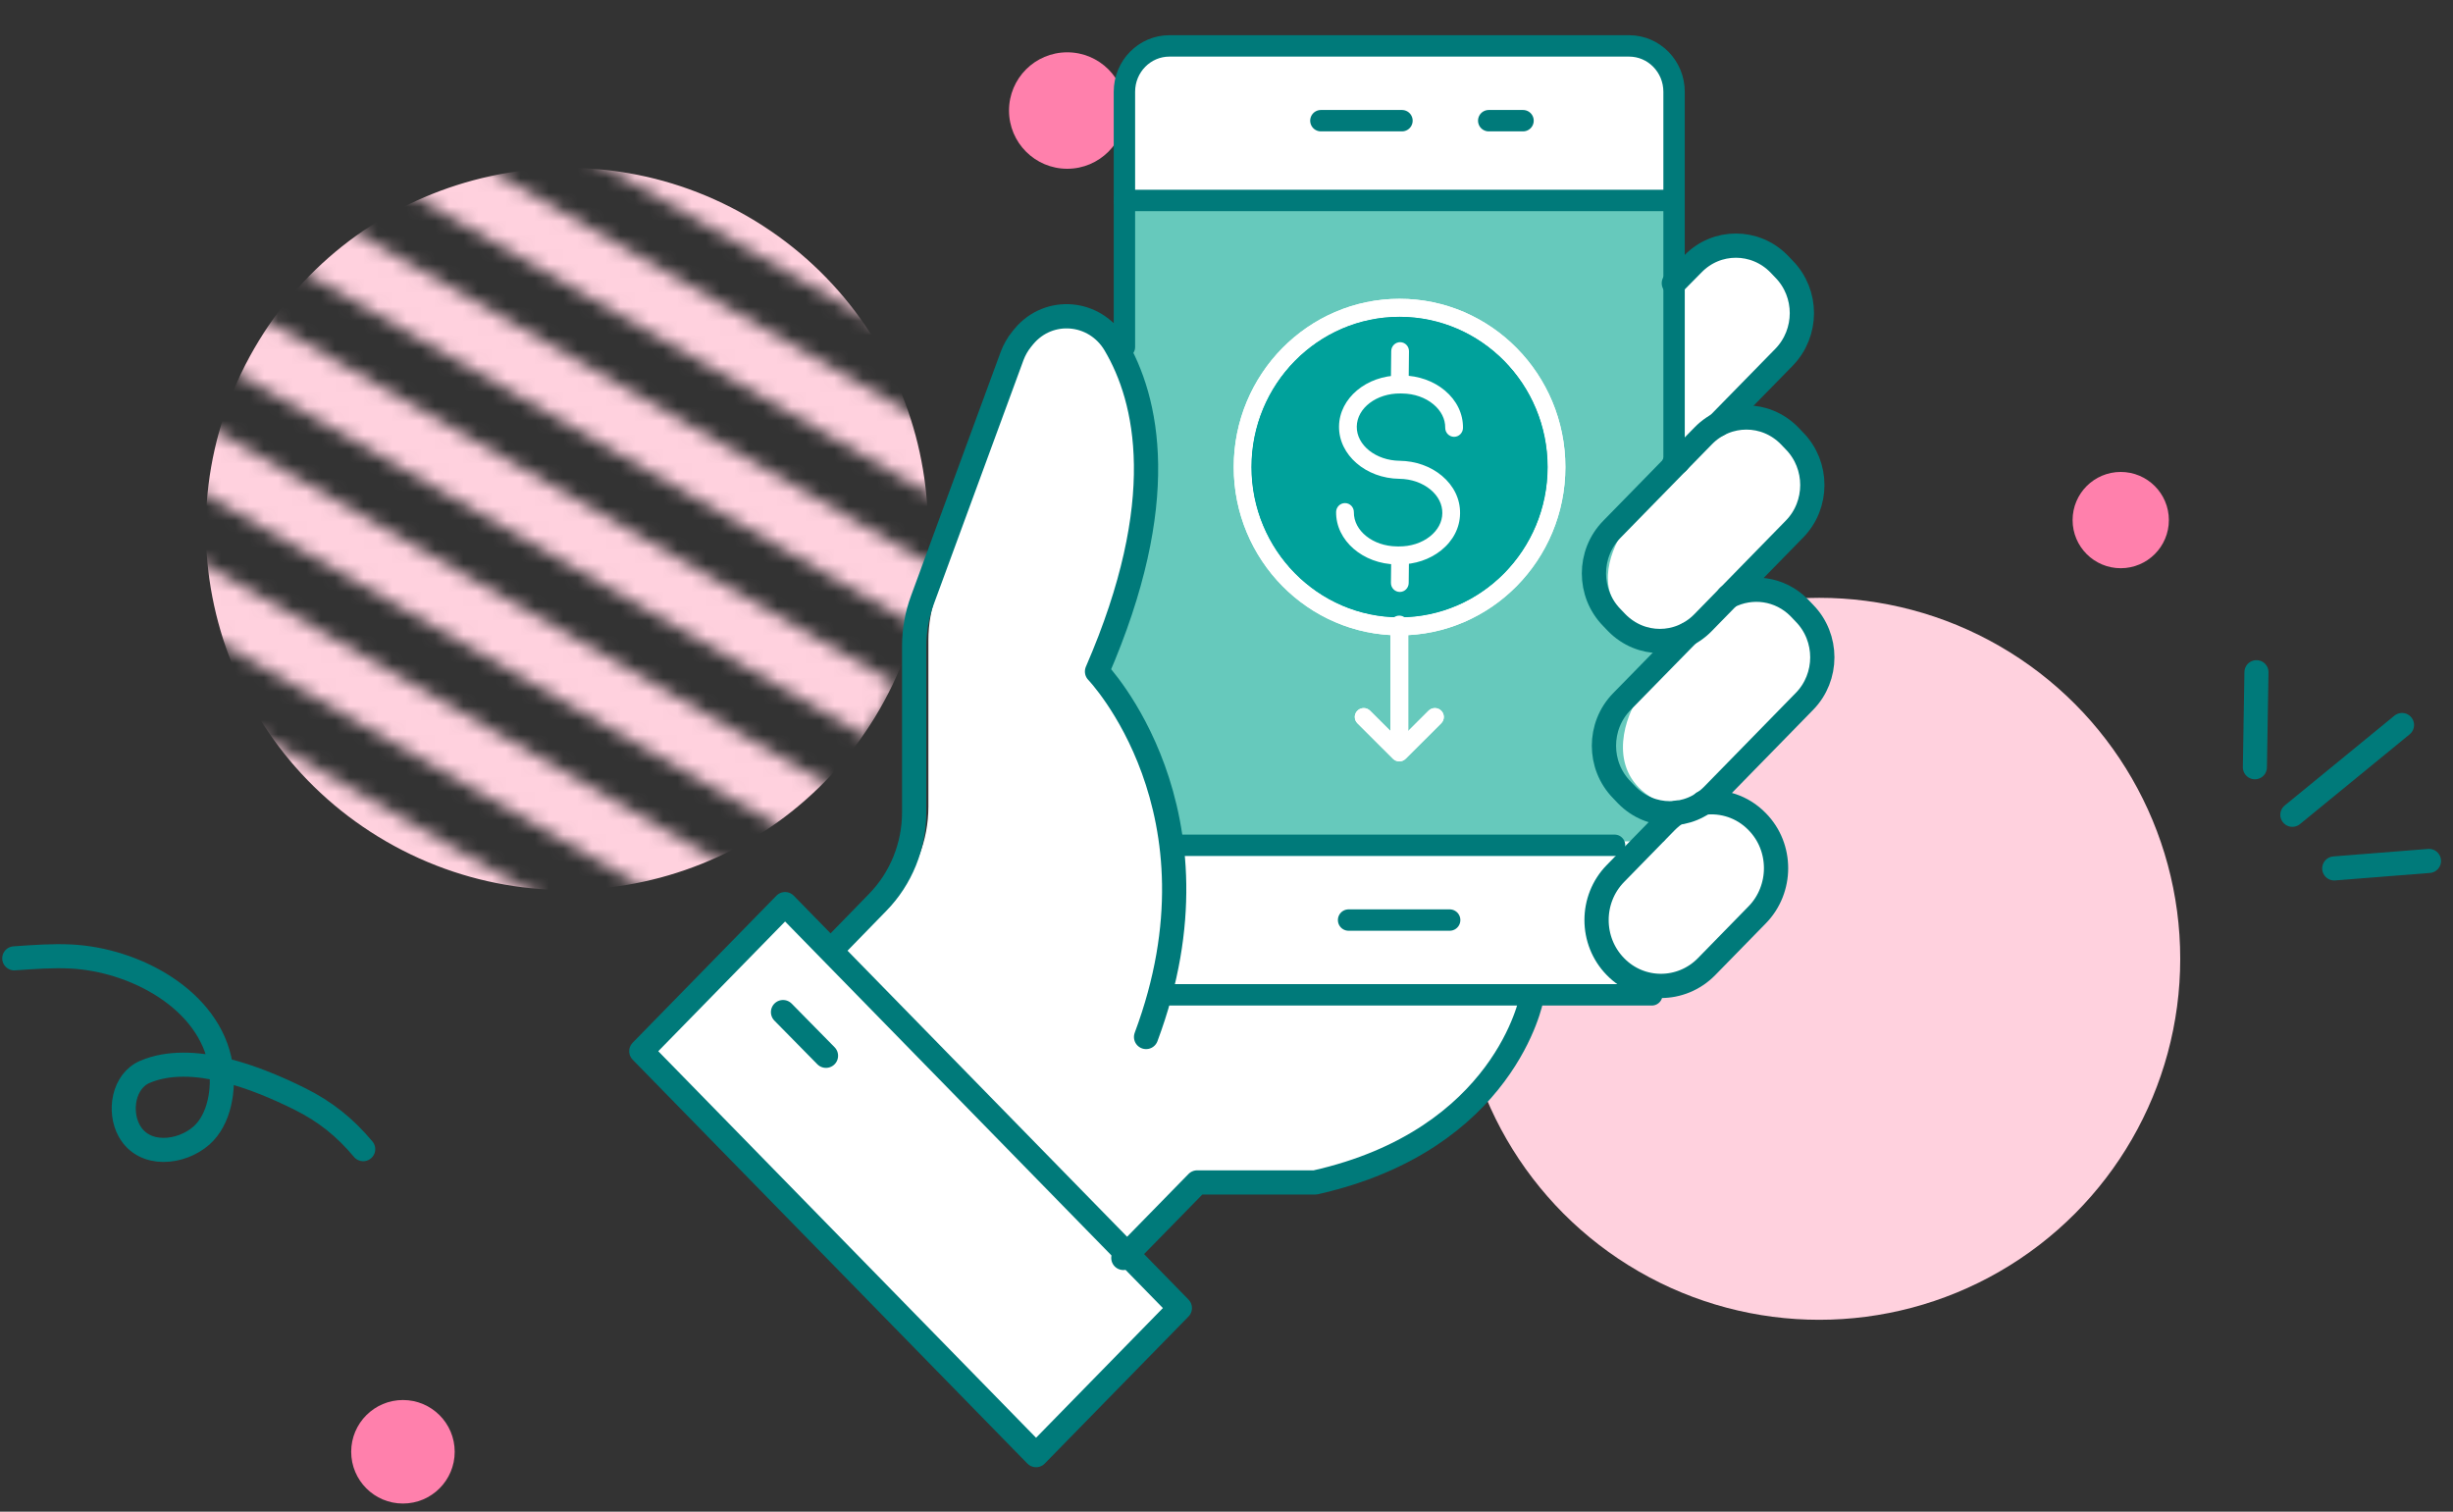 <svg width="172" height="106" viewBox="0 0 172 106" fill="none" xmlns="http://www.w3.org/2000/svg">
<rect x="0" y="0" width="172" height="106" fill="#333333" stroke="none"/>
<mask id="mask0_71_623" style="mask-type:alpha" maskUnits="userSpaceOnUse" x="3" y="0" width="73" height="74">
<path d="M26.395 7.345L71.381 33.317L69.261 36.989L24.275 11.017L26.395 7.345Z" fill="#D9D9D9"/>
<path d="M13.674 29.378L58.66 55.351L56.54 59.023L11.554 33.051L13.674 29.378Z" fill="#D9D9D9"/>
<path d="M30.636 0L75.621 25.972L73.501 29.645L28.516 3.672L30.636 0Z" fill="#D9D9D9"/>
<path d="M17.915 22.034L62.9 48.006L60.78 51.678L15.794 25.706L17.915 22.034Z" fill="#D9D9D9"/>
<path d="M22.155 14.689L67.141 40.662L65.02 44.334L20.035 18.361L22.155 14.689Z" fill="#D9D9D9"/>
<path d="M9.434 36.723L54.419 62.695L52.299 66.367L7.314 40.395L9.434 36.723Z" fill="#D9D9D9"/>
<path d="M5.194 44.068L50.179 70.04L48.059 73.712L3.073 47.74L5.194 44.068Z" fill="#D9D9D9"/>
</mask>
<g mask="url(#mask0_71_623)">
<path d="M61.672 49.745C54.682 61.852 39.201 66 27.094 59.01C14.987 52.02 10.839 36.539 17.829 24.432C24.819 12.326 40.3 8.178 52.406 15.167C64.513 22.157 68.661 37.638 61.672 49.745Z" fill="#FFD1DE"/>
</g>
<circle cx="127.562" cy="67.231" r="25.312" fill="#FFD1DE"/>
<path d="M170.318 60.368L163.672 60.894" stroke="#007A7A" stroke-width="1.688" stroke-linecap="round"/>
<path d="M168.426 50.837L160.736 57.133" stroke="#007A7A" stroke-width="1.688" stroke-linecap="round"/>
<path d="M158.219 47.134L158.109 53.8" stroke="#007A7A" stroke-width="1.688" stroke-linecap="round"/>
<circle cx="74.833" cy="7.751" r="4.083" fill="#FF80AC"/>
<circle cx="148.702" cy="36.468" r="3.375" fill="#FF80AC"/>
<path d="M1 67.199C2.425 67.098 3.69 67.01 4.914 67.066C9.499 67.275 14.719 70.137 15.466 74.665V74.665C15.738 76.312 15.417 78.496 14.108 79.64C12.712 80.86 10.115 81.18 9.062 79.292C8.316 77.955 8.632 75.802 10.179 75.15C13.486 73.757 18.068 75.59 21.004 77.046C22.819 77.946 24.198 79.064 25.467 80.579" stroke="#007A7A" stroke-width="1.688" stroke-linecap="round"/>
<circle cx="28.254" cy="101.798" r="3.629" fill="#FF80AC"/>
<path d="M125.773 49.028C127.409 47.319 127.409 44.541 125.773 42.833L125.431 42.466C124.106 41.077 122.128 40.822 120.555 41.668L125.072 36.926C126.708 35.218 126.708 32.44 125.072 30.732L124.73 30.364C123.405 28.975 121.427 28.736 119.854 29.598V29.566L124.371 24.84C126.007 23.132 126.007 20.354 124.371 18.646L124.029 18.279C122.393 16.57 119.745 16.57 118.125 18.279L116.816 19.636V6.225C116.816 4.437 115.43 3 113.732 3H82.203C80.504 3 79.118 4.437 79.118 6.225V23.611L78.869 23.691C77.498 21.328 74.336 21.041 72.622 23.148L72.482 23.324C72.186 23.675 71.968 24.09 71.812 24.521L65.659 41.668C65.285 42.689 65.098 43.791 65.098 44.893V56.563C65.098 58.942 64.195 61.225 62.59 62.901L59.584 66.062L59.225 66.829L55.861 63.3L46 73.63L73.074 102L82.935 91.671L79.383 87.951L79.445 87.887L84.5 83L92.593 82.586C105.491 79.617 107.392 69.91 107.423 69.671H114.713L115.383 69.08L115.772 69.048C116.956 69.08 118.14 68.633 119.044 67.691L122.518 64.051C123.39 63.141 123.81 61.959 123.81 60.778C123.81 59.596 123.374 58.399 122.518 57.505C121.505 56.451 120.134 56.004 118.81 56.18C119.044 56.02 119.277 55.829 119.495 55.605L125.773 49.028Z" fill="white"/>
<path d="M80.111 14H117.833V33.286L113.944 37.067C113.037 38.328 111.767 41.303 113.944 43.118C116.122 44.933 118.222 44.882 119 44.63L114.722 49.168C113.815 50.681 112.778 54.16 115.889 55.975L117.833 57.109L116.667 59H109.667H84.389H83.611H82.444C82.185 57.235 81.356 53.101 80.111 50.681C78.867 48.261 77.519 47.151 77 46.899L79.333 40.471C80.111 38.202 81.356 32.605 80.111 28.37C79.373 25.858 79.054 24.995 78.944 24.867V25.345C78.892 25.037 78.869 24.779 78.944 24.867V14H80.111Z" fill="#66C9BC"/>
<path d="M78.842 24.336V6.438C78.842 4.653 80.259 3.219 81.995 3.219H114.229C115.965 3.219 117.383 4.653 117.383 6.438V32.655" stroke="#007A7A" stroke-width="1.5" stroke-linecap="round" stroke-linejoin="round"/>
<path d="M81.645 69.742C81.757 69.742 81.884 69.758 81.995 69.758H115.822" stroke="#007A7A" stroke-width="1.5" stroke-linecap="round" stroke-linejoin="round"/>
<path d="M78.842 14.056H117.367" stroke="#007A7A" stroke-width="1.5" stroke-linecap="round" stroke-linejoin="round"/>
<path d="M113.21 59.271H82.569" stroke="#007A7A" stroke-width="1.5" stroke-linecap="round" stroke-linejoin="round"/>
<path d="M94.561 64.514H101.648" stroke="#007A7A" stroke-width="1.5" stroke-linecap="round" stroke-linejoin="round"/>
<path d="M104.387 8.462H106.792" stroke="#007A7A" stroke-width="1.5" stroke-linecap="round" stroke-linejoin="round"/>
<path d="M92.618 8.462H98.303" stroke="#007A7A" stroke-width="1.5" stroke-linecap="round" stroke-linejoin="round"/>
<path d="M58.463 66.434L61.536 63.279C63.177 61.605 64.1 59.326 64.1 56.951V45.301C64.1 44.201 64.292 43.118 64.674 42.082L70.965 24.965C71.124 24.535 71.363 24.12 71.649 23.77L71.793 23.594C73.545 21.49 76.778 21.777 78.179 24.136C80.472 28.009 82.113 35.133 76.921 47.086C76.921 47.086 86.301 56.824 80.361 72.713" stroke="#007A7A" stroke-width="1.7" stroke-linecap="round" stroke-linejoin="round"/>
<path d="M117.367 19.858L118.705 18.503C120.361 16.797 123.068 16.797 124.741 18.503L125.091 18.869C126.763 20.575 126.763 23.332 125.091 25.053L120.472 29.771" stroke="#007A7A" stroke-width="1.7" stroke-linecap="round" stroke-linejoin="round"/>
<path d="M117.638 32.4C117.558 32.448 117.462 32.48 117.383 32.528" stroke="#007A7A" stroke-width="1.7" stroke-linecap="round" stroke-linejoin="round"/>
<path d="M113.369 43.668L113.019 43.302C111.347 41.596 111.347 38.823 113.019 37.118L119.437 30.552C121.109 28.846 123.801 28.846 125.473 30.552L125.824 30.918C127.496 32.623 127.496 35.397 125.824 37.102L119.405 43.668C117.733 45.373 115.042 45.373 113.369 43.668Z" stroke="#007A7A" stroke-width="1.7" stroke-linecap="round" stroke-linejoin="round"/>
<path d="M121.189 41.835C122.798 40.991 124.82 41.246 126.174 42.632L126.524 42.999C128.196 44.704 128.196 47.477 126.524 49.182L120.106 55.749C118.434 57.454 115.742 57.454 114.07 55.749L113.72 55.382C112.048 53.677 112.048 50.904 113.72 49.198L118.338 44.481" stroke="#007A7A" stroke-width="1.7" stroke-linecap="round" stroke-linejoin="round"/>
<path d="M119.421 56.291C120.759 56.115 122.176 56.546 123.212 57.614C124.104 58.522 124.534 59.701 124.534 60.881C124.534 62.06 124.088 63.255 123.212 64.148L119.66 67.782C117.892 69.582 115.026 69.582 113.274 67.782C111.506 65.981 111.506 63.048 113.274 61.247L116.825 57.614C117.064 57.374 117.335 57.151 117.606 56.976" stroke="#007A7A" stroke-width="1.7" stroke-linecap="round" stroke-linejoin="round"/>
<path d="M107.387 70.004C107.387 70.004 105.556 79.917 92.21 82.913H83.944L78.768 88.205" stroke="#007A7A" stroke-width="1.7" stroke-linecap="round" stroke-linejoin="round"/>
<path d="M72.647 102.031L44.968 73.71L55.049 63.399L82.728 91.72L72.647 102.031Z" stroke="#007A7A" stroke-width="1.7" stroke-linecap="round" stroke-linejoin="round"/>
<path d="M54.905 70.969L57.915 74.029" stroke="#007A7A" stroke-width="1.7" stroke-linecap="round" stroke-linejoin="round"/>
<g clip-path="url(#clip0_71_623)">
<path d="M98.134 44.549C91.723 44.549 86.507 39.256 86.507 32.75C86.507 26.243 91.723 20.952 98.134 20.952C104.545 20.952 109.761 26.244 109.761 32.751C109.761 39.257 104.545 44.55 98.134 44.55V44.549ZM98.134 22.215C92.409 22.215 87.752 26.942 87.752 32.751C87.752 38.559 92.409 43.286 98.134 43.286C103.859 43.286 108.516 38.56 108.516 32.751C108.516 26.941 103.858 22.215 98.134 22.215Z" fill="white"/>
<path d="M87.752 32.751C87.752 26.942 92.409 22.215 98.134 22.215C103.858 22.215 108.516 26.941 108.516 32.751C108.516 38.56 103.859 43.286 98.134 43.286C92.409 43.286 87.752 38.559 87.752 32.751Z" fill="#00A19B"/>
<path d="M98.119 39.58C98.097 39.58 98.076 39.58 98.053 39.58L97.923 39.578C95.562 39.548 93.662 37.899 93.686 35.901C93.69 35.555 93.968 35.277 94.309 35.277C94.311 35.277 94.314 35.277 94.316 35.277C94.66 35.281 94.936 35.568 94.931 35.916C94.916 37.218 96.264 38.293 97.938 38.314L98.068 38.316C98.905 38.326 99.687 38.075 100.274 37.607C100.821 37.171 101.126 36.598 101.133 35.994L101.133 35.973C101.14 35.368 100.849 34.787 100.314 34.339C99.738 33.857 98.962 33.585 98.126 33.574C95.766 33.545 93.865 31.896 93.89 29.898C93.914 27.918 95.819 26.327 98.15 26.327C98.171 26.327 98.192 26.327 98.213 26.327L98.345 26.328C99.464 26.343 100.516 26.717 101.31 27.381C102.142 28.079 102.594 29.011 102.582 30.005C102.577 30.352 102.299 30.63 101.959 30.63C101.956 30.63 101.954 30.63 101.951 30.63C101.608 30.625 101.332 30.339 101.336 29.99C101.344 29.386 101.052 28.806 100.516 28.356C99.941 27.874 99.165 27.603 98.329 27.592L98.198 27.59C96.525 27.57 95.15 28.611 95.134 29.912C95.118 31.213 96.467 32.289 98.141 32.31C99.26 32.324 100.312 32.698 101.106 33.363C101.937 34.06 102.389 34.992 102.377 35.986L102.377 36.007C102.365 37.002 101.891 37.922 101.042 38.598C100.248 39.231 99.212 39.577 98.117 39.577L98.119 39.58Z" fill="white"/>
<path d="M98.153 27.124L98.145 27.124C97.802 27.119 97.526 26.834 97.53 26.485L97.551 24.619C97.555 24.27 97.837 23.99 98.18 23.993C98.524 23.998 98.8 24.283 98.795 24.632L98.775 26.499C98.77 26.845 98.493 27.124 98.152 27.124L98.153 27.124Z" fill="white"/>
<path d="M98.153 41.507L98.145 41.507C97.802 41.503 97.526 41.217 97.53 40.868L97.551 39.002C97.555 38.656 97.832 38.377 98.174 38.377L98.181 38.377C98.525 38.381 98.8 38.666 98.796 39.015L98.775 40.882C98.771 41.228 98.494 41.507 98.153 41.507Z" fill="white"/>
<path d="M97.49 52.198L97.49 43.791C97.49 43.447 97.77 43.167 98.116 43.167C98.462 43.167 98.742 43.447 98.742 43.791L98.742 52.198C98.742 52.542 98.462 52.822 98.116 52.822C97.77 52.822 97.49 52.542 97.49 52.198Z" fill="white"/>
<path d="M94.995 50.274C94.995 50.114 95.056 49.954 95.179 49.833C95.424 49.589 95.82 49.589 96.065 49.833L98.117 51.88L100.169 49.833C100.413 49.589 100.81 49.589 101.055 49.833C101.299 50.077 101.299 50.472 101.055 50.716L98.56 53.205C98.316 53.449 97.919 53.449 97.674 53.205L95.18 50.716C95.058 50.595 94.996 50.435 94.996 50.275L94.995 50.274Z" fill="white"/>
</g>
<g clip-path="url(#clip1_71_623)">
<path d="M98.134 44.549C91.723 44.549 86.507 39.256 86.507 32.75C86.507 26.243 91.723 20.952 98.134 20.952C104.545 20.952 109.761 26.244 109.761 32.751C109.761 39.257 104.545 44.55 98.134 44.55V44.549ZM98.134 22.215C92.409 22.215 87.752 26.942 87.752 32.751C87.752 38.559 92.409 43.286 98.134 43.286C103.859 43.286 108.516 38.56 108.516 32.751C108.516 26.941 103.858 22.215 98.134 22.215Z" fill="white"/>
<path d="M87.752 32.751C87.752 26.942 92.409 22.215 98.134 22.215C103.858 22.215 108.516 26.941 108.516 32.751C108.516 38.56 103.859 43.286 98.134 43.286C92.409 43.286 87.752 38.559 87.752 32.751Z" fill="#00A19B"/>
<path d="M98.119 39.58C98.097 39.58 98.076 39.58 98.053 39.58L97.923 39.578C95.562 39.548 93.662 37.899 93.686 35.901C93.69 35.555 93.968 35.277 94.309 35.277C94.311 35.277 94.314 35.277 94.316 35.277C94.66 35.281 94.936 35.568 94.931 35.916C94.916 37.218 96.264 38.293 97.938 38.314L98.068 38.316C98.905 38.326 99.687 38.075 100.274 37.607C100.821 37.171 101.126 36.598 101.133 35.994L101.133 35.973C101.14 35.368 100.849 34.787 100.314 34.339C99.738 33.857 98.962 33.585 98.126 33.574C95.766 33.545 93.865 31.896 93.89 29.898C93.914 27.918 95.819 26.327 98.15 26.327C98.171 26.327 98.192 26.327 98.213 26.327L98.345 26.328C99.464 26.343 100.516 26.717 101.31 27.381C102.142 28.079 102.594 29.011 102.582 30.005C102.577 30.352 102.299 30.63 101.959 30.63C101.956 30.63 101.954 30.63 101.951 30.63C101.608 30.625 101.332 30.339 101.336 29.99C101.344 29.386 101.052 28.806 100.516 28.356C99.941 27.874 99.165 27.603 98.329 27.592L98.198 27.59C96.525 27.57 95.15 28.611 95.134 29.912C95.118 31.213 96.467 32.289 98.141 32.31C99.26 32.324 100.312 32.698 101.106 33.363C101.937 34.06 102.389 34.992 102.377 35.986L102.377 36.007C102.365 37.002 101.891 37.922 101.042 38.598C100.248 39.231 99.212 39.577 98.117 39.577L98.119 39.58Z" fill="white"/>
<path d="M98.153 27.124L98.145 27.124C97.802 27.119 97.526 26.834 97.53 26.485L97.551 24.619C97.555 24.27 97.837 23.99 98.18 23.993C98.524 23.998 98.8 24.283 98.795 24.632L98.775 26.499C98.77 26.845 98.493 27.124 98.152 27.124L98.153 27.124Z" fill="white"/>
<path d="M98.153 41.507L98.145 41.507C97.802 41.503 97.526 41.217 97.53 40.868L97.551 39.002C97.555 38.656 97.832 38.377 98.174 38.377L98.181 38.377C98.525 38.381 98.8 38.666 98.796 39.015L98.775 40.882C98.771 41.228 98.494 41.507 98.153 41.507Z" fill="white"/>
<path d="M97.49 52.198L97.49 43.791C97.49 43.447 97.77 43.167 98.116 43.167C98.462 43.167 98.742 43.447 98.742 43.791L98.742 52.198C98.742 52.542 98.462 52.822 98.116 52.822C97.77 52.822 97.49 52.542 97.49 52.198Z" fill="white"/>
<path d="M94.995 50.274C94.995 50.114 95.056 49.954 95.179 49.833C95.424 49.589 95.82 49.589 96.065 49.833L98.117 51.88L100.169 49.833C100.413 49.589 100.81 49.589 101.055 49.833C101.299 50.077 101.299 50.472 101.055 50.716L98.56 53.205C98.316 53.449 97.919 53.449 97.674 53.205L95.18 50.716C95.058 50.595 94.996 50.435 94.996 50.275L94.995 50.274Z" fill="white"/>
</g>
<defs>
<clipPath id="clip0_71_623">
<rect width="39.582" height="23.386" fill="white" transform="translate(109.761 13.804) rotate(90)"/>
</clipPath>
<clipPath id="clip1_71_623">
<rect width="39.582" height="23.386" fill="white" transform="translate(109.761 13.804) rotate(90)"/>
</clipPath>
</defs>
</svg>
